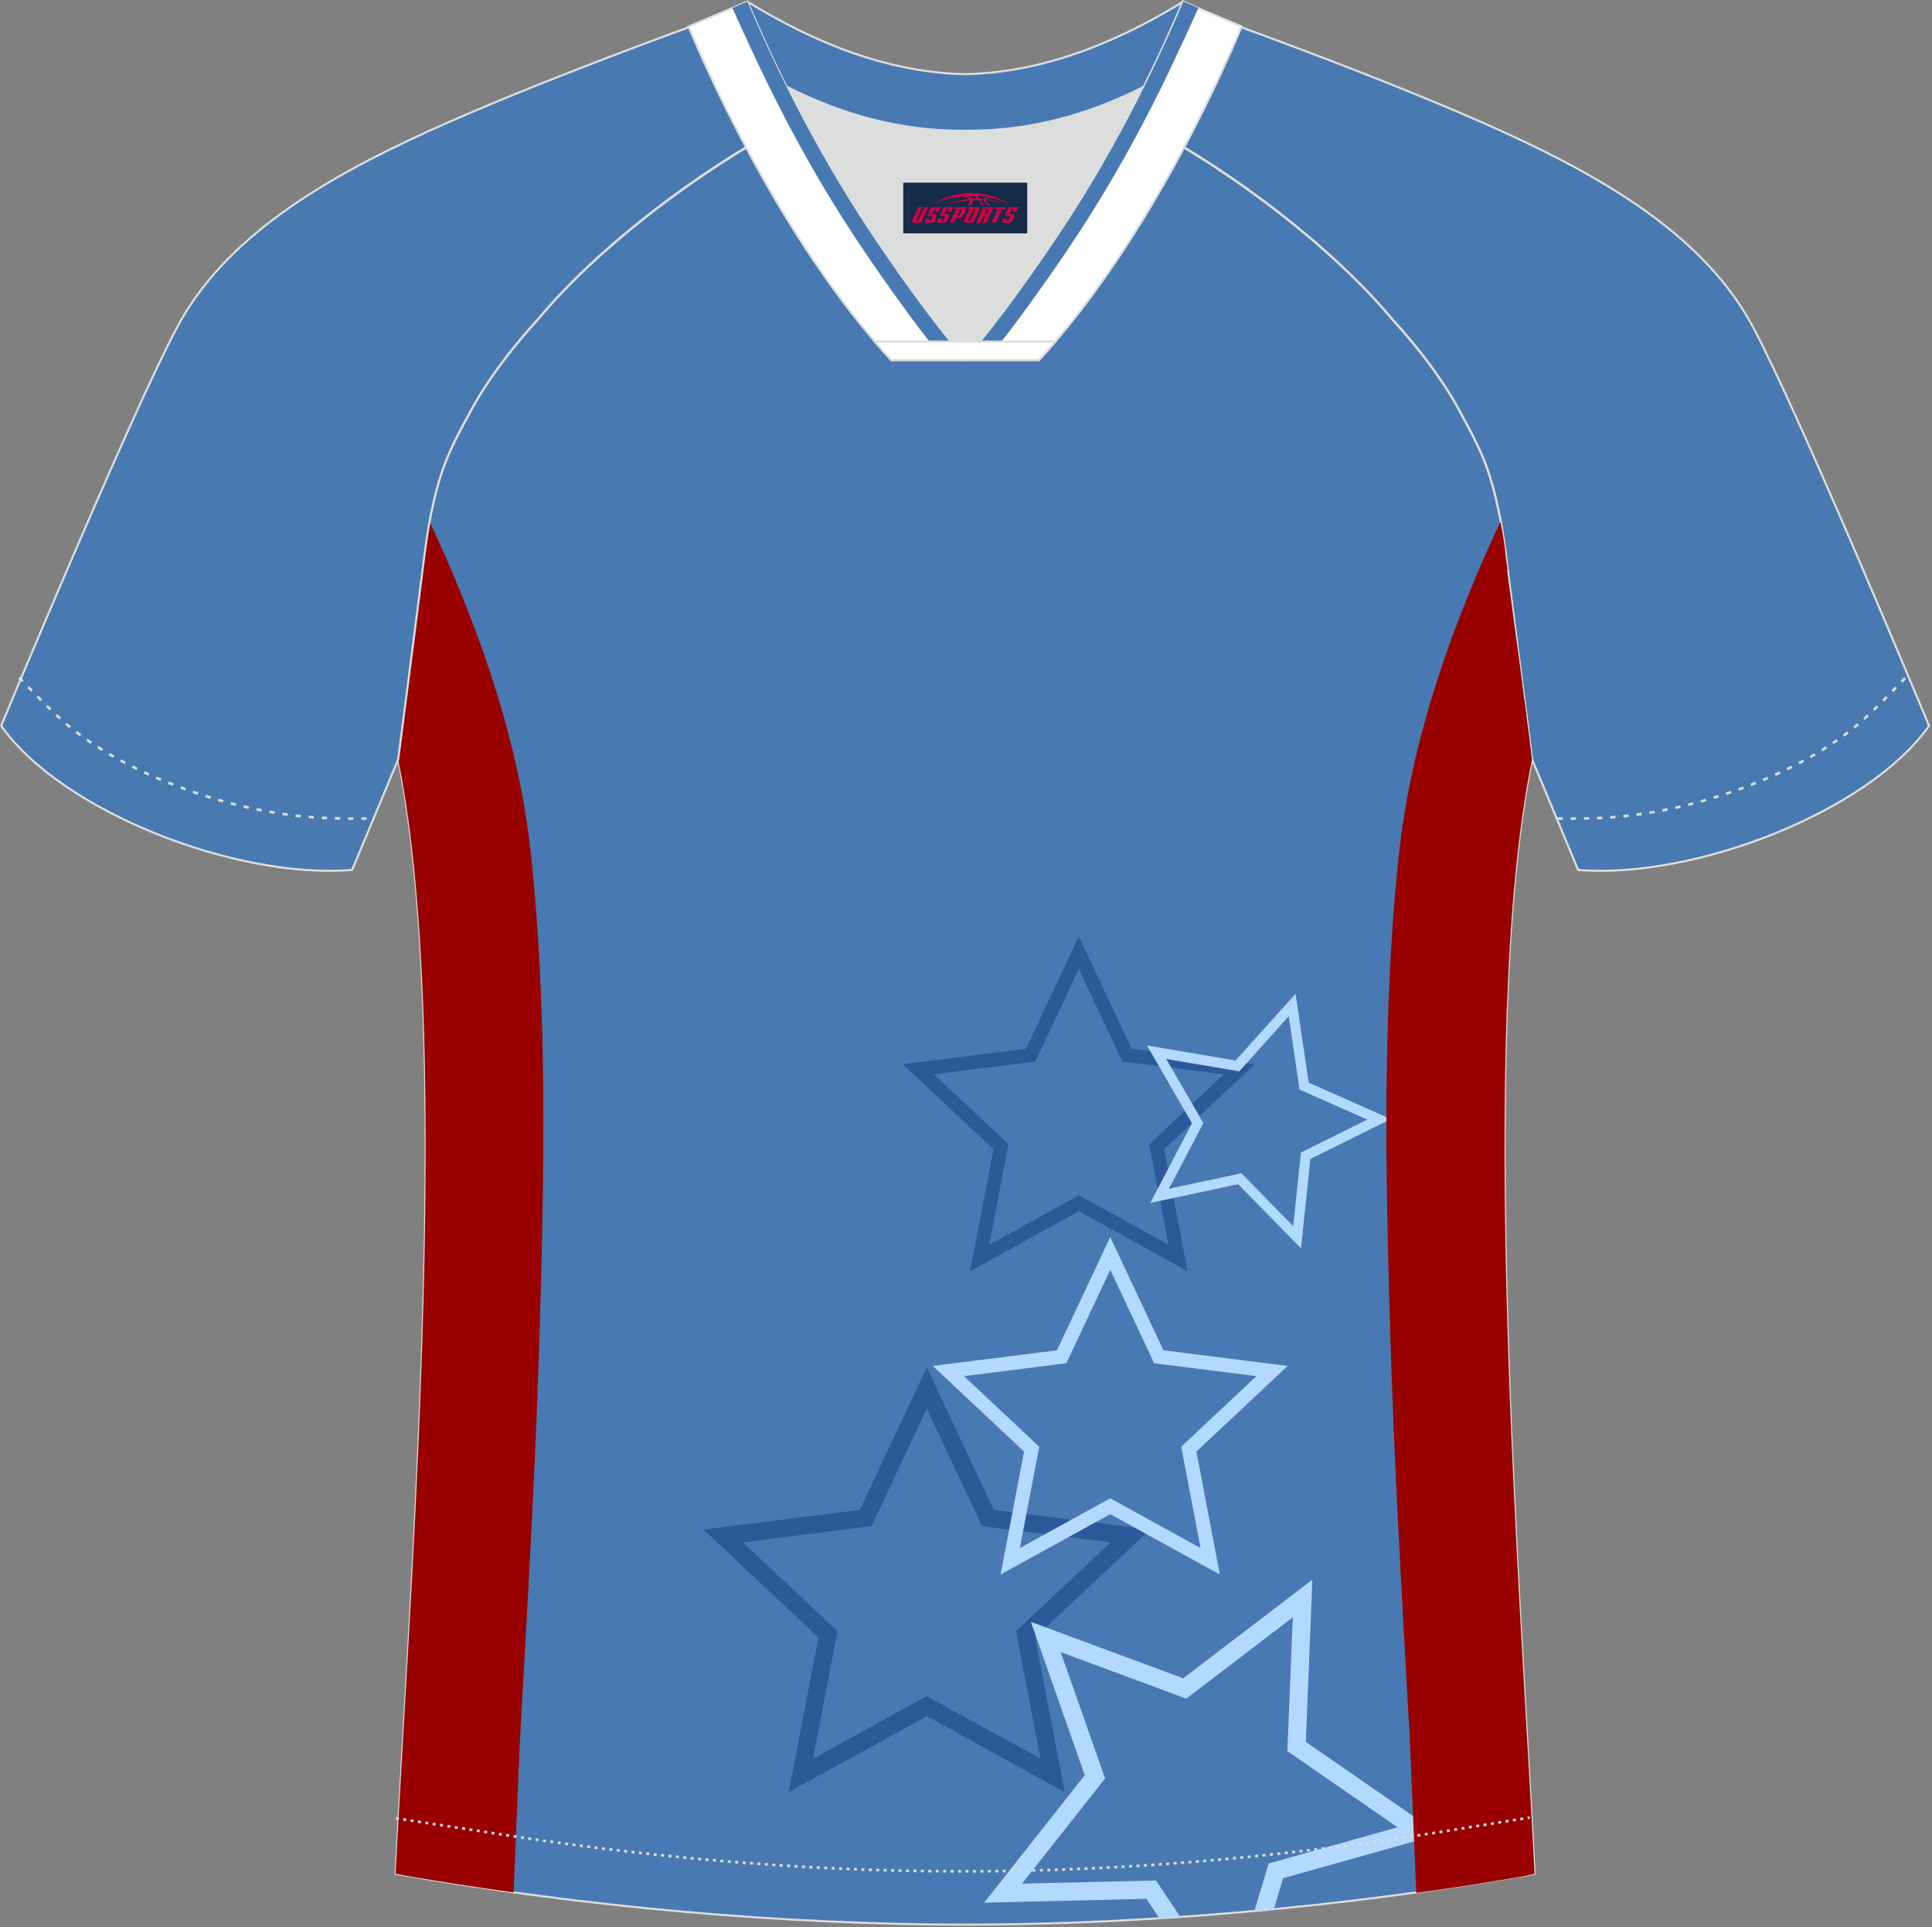 <?xml version="1.0" encoding="utf-8"?>
<!-- Generator: Adobe Illustrator 19.0.0, SVG Export Plug-In . SVG Version: 6.00 Build 0)  -->
<svg xmlns="http://www.w3.org/2000/svg" xmlns:xlink="http://www.w3.org/1999/xlink" version="1.1" id="图层_1" x="0px" y="0px" width="374px" height="373px" viewBox="0 0 374 373" enable-background="new 0 0 374 373" xml:space="preserve">
<rect x="0" y="0" width="374" height="373" fill="#808080" stroke="none"/>
<g id="XMLID_20_">
	<path fill="#4879B1" stroke="#DCDDDD" stroke-width="0.4" stroke-miterlimit="22.926" d="M221.93,24.33   c7.08-5.95,12.46-12.55,16.99-19.55c0,0,30.63,10.99,51.78,20.61c21.15,9.61,39.54,20.88,48.62,37.85   c9.08,16.97,34.11,77.23,34.11,77.23c-11.56,16.47-45.25,29.73-67.93,27.9l-8.91-21.4c0,0-3.8-29.24-5.12-39.8   c-0.85-6.78-2.31-14.06-4.84-19.68c-1.01-2.25-2.15-4.48-3.4-6.7c-3.26-6.51-8.77-13.67-13.7-19.02   C257.64,47.5,238.29,33.07,221.93,24.33z"/>
	<path fill="#4879B2" stroke="#DCDDDD" stroke-width="0.4" stroke-miterlimit="22.926" d="M291.47,107.27   c1.27,10.18,4.85,37.71,5.11,39.69c-10.86,52.55-2.19,162.18,0.49,215.68c-36.81,6.52-75.42,9.83-110.24,9.86   c-34.82-0.03-73.43-3.33-110.24-9.86c2.68-53.5,11.35-163.13,0.49-215.68c0.25-1.98,3.83-29.51,5.1-39.69   c0.85-6.78,2.31-14.06,4.84-19.68c1.01-2.25,2.15-4.48,3.4-6.7c3.26-6.52,8.77-13.67,13.69-19.02   c11.2-13.44,29.03-27.02,44.74-35.86c0.96-0.54-1.02-15.4-0.07-15.91c3.94,3.32,25.19,3.26,30.33,6.12l-2.65,0.68   c6.1,2.82,12.98,4.24,19.71,4.26c6.74-0.02-2.73-1.43,3.36-4.26l5.7-2.51c5.14-2.86,16.2-2.27,20.14-5.59   c0.73,0.39-1.96,16.43-1.22,16.84c15.87,8.82,34.04,22.6,45.4,36.23c4.92,5.36,10.44,12.51,13.69,19.02   c1.25,2.22,2.39,4.46,3.4,6.7C289.16,93.22,290.63,100.5,291.47,107.27z"/>
	<g>
		<path fill="#2C599A" d="M210.06,183.82l9,19.16l21.01,2.64l2.83,0.36l-2.08,1.95l-15.45,14.49l3.98,20.8l0.54,2.8l-2.5-1.38    l-18.55-10.21l-18.55,10.21l-2.5,1.38l0.54-2.8l3.98-20.8l-15.45-14.49l-2.08-1.95l2.83-0.36l21.01-2.64l9-19.16l1.21-2.58    L210.06,183.82L210.06,183.82z M216.96,204.78l-8.11-17.26l-8.11,17.26l-0.32,0.67l-0.73,0.09l-18.91,2.38l13.9,13.04l0.54,0.5    l-0.14,0.72l-3.58,18.72l16.7-9.19l0.64-0.35l0.65,0.35l16.7,9.19l-3.58-18.72l-0.14-0.72l0.54-0.5l13.9-13.04l-18.91-2.38    l-0.73-0.09L216.96,204.78z"/>
		<path fill="#B2D9FF" d="M251.1,194.36l2.24,15.17l14.01,6.22l1.89,0.84l-1.85,0.92l-13.73,6.81l-1.59,15.25l-0.21,2.05l-1.44-1.47    l-10.73-10.96l-14.99,3.2l-2.02,0.43l0.96-1.83l7.1-13.59l-7.68-13.27l-1.03-1.79l2.03,0.35l15.12,2.56l10.25-11.4l1.38-1.54    L251.1,194.36L251.1,194.36z M251.49,210.34l-2.01-13.65l-9.22,10.26l-0.36,0.4l-0.52-0.09l-13.61-2.3l6.91,11.94l0.27,0.46    l-0.25,0.47l-6.4,12.23l13.5-2.88l0.52-0.11l0.37,0.38l9.66,9.87l1.43-13.73l0.05-0.53l0.48-0.24l12.36-6.13l-12.62-5.6    l-0.49-0.22L251.49,210.34z"/>
		<path fill="#2C599A" d="M180.95,267.92l11.42,24.31l26.66,3.35l3.6,0.45l-2.64,2.48l-19.6,18.39l5.05,26.39l0.68,3.55l-3.17-1.74    l-23.54-12.96l-23.54,12.96l-3.17,1.74l0.68-3.55l5.05-26.39l-19.6-18.39l-2.64-2.48l3.6-0.45l26.66-3.35l11.42-24.31l1.54-3.27    L180.95,267.92L180.95,267.92z M189.7,294.52l-10.29-21.9l-10.29,21.9l-0.4,0.85l-0.93,0.12l-23.99,3.02l17.64,16.55l0.68,0.64    l-0.18,0.92l-4.55,23.76l21.19-11.67l0.82-0.45l0.82,0.45l21.19,11.67l-4.55-23.76l-0.18-0.92l0.68-0.64l17.64-16.55l-23.99-3.02    l-0.93-0.12L189.7,294.52z"/>
		<path fill="#B2D9FF" d="M253.91,309.43l-1.12,27.7l22.81,15.76l3.07,2.12l-3.59,1.01l-26.69,7.49l-1.79,5.99    c-1.26,0.12-2.51,0.24-3.77,0.36l2.47-8.27l0.28-0.93l0.93-0.26l24.03-6.75L250,339.47l-0.79-0.55l0.04-0.96l1.01-24.94    l-19.84,15.15l-0.77,0.59l-0.9-0.33l-23.41-8.67l8.27,23.55l0.32,0.9l-0.6,0.76l-15.48,19.59l24.96-0.59l0.97-0.02l0.54,0.81    l4.18,6.27c-1.35,0.09-2.69,0.18-4.04,0.27l-2.53-3.8l-27.71,0.66l-3.72,0.09l2.31-2.92l17.18-21.75l-9.19-26.16l-1.24-3.52    l3.49,1.29l26,9.63l22.03-16.82l2.96-2.26L253.91,309.43z"/>
		<path fill="#B2D9FF" d="M216.15,242.02l9.08,19.32l21.19,2.66l2.86,0.36l-2.1,1.97l-15.58,14.61l4.01,20.98l0.54,2.82l-2.52-1.39    l-18.71-10.3l-18.71,10.3l-2.52,1.39l0.54-2.82l4.01-20.98l-15.58-14.61l-2.1-1.97l2.86-0.36l21.19-2.66l9.08-19.32l1.22-2.6    L216.15,242.02L216.15,242.02z M223.1,263.16l-8.17-17.4l-8.18,17.4l-0.32,0.68l-0.74,0.1l-19.07,2.4l14.02,13.15l0.54,0.51    l-0.14,0.73l-3.61,18.88l16.84-9.27l0.65-0.36l0.65,0.36l16.84,9.27l-3.61-18.88l-0.14-0.73l0.54-0.51l14.02-13.15l-19.07-2.4    l-0.74-0.1L223.1,263.16z"/>
		<path fill="#990000" d="M297.06,362.65c-2.68-53.5-11.34-163.13-0.49-215.68l-0.01-0.11l0,0l-0.02-0.15l0,0l-0.02-0.18l0,0    l-0.03-0.22v0l-0.03-0.25v0l-0.04-0.28v0l-0.04-0.31v0l-0.04-0.34v0l-0.05-0.37v0l-0.05-0.4v-0.01l-0.05-0.43l0-0.01l-0.06-0.45    l0-0.01l-0.06-0.48l0-0.01l-0.06-0.5l0-0.01l-0.07-0.52l0-0.01l-0.07-0.54l0-0.01l-0.07-0.56l0-0.01l-0.08-0.58l0-0.01l-0.08-0.6    l0-0.01l-0.08-0.62l0-0.02l-0.08-0.64l0-0.02l-0.08-0.65l0-0.02l-0.09-0.67l0-0.02l-0.09-0.68l0-0.02l-0.09-0.69l0-0.02L295,134.8    l0-0.02l-0.09-0.71l0-0.02l-0.09-0.72l0-0.03l-0.1-0.73l0-0.03l-0.1-0.74l0-0.03l-0.1-0.75l0-0.03l-0.1-0.75l0-0.03l-0.1-0.76    l0-0.03l-0.1-0.76l-0.01-0.04l-0.1-0.76l-0.01-0.04l-0.1-0.77l-0.01-0.04l-0.1-0.77l-0.01-0.04l-0.1-0.77l-0.01-0.04l-0.1-0.77    l-0.01-0.04l-0.1-0.76l-0.01-0.04l-0.1-0.76l-0.01-0.04l-0.1-0.76l-0.01-0.04l-0.1-0.75l-0.01-0.04l-0.1-0.75l-0.01-0.04    l-0.1-0.74l-0.01-0.04l-0.09-0.73l-0.01-0.04l-0.09-0.73l-0.01-0.05l-0.09-0.72l-0.01-0.05l-0.09-0.71l-0.01-0.05l-0.09-0.69    l-0.01-0.05l-0.09-0.68l-0.01-0.05l-0.09-0.67l-0.01-0.05l-0.08-0.66l-0.01-0.05l-0.08-0.64l-0.01-0.05l-0.08-0.63l-0.01-0.05    l-0.08-0.61l-0.01-0.05l-0.08-0.59l-0.01-0.05l-0.07-0.58l-0.01-0.04L291.8,110l-0.01-0.04l-0.07-0.54l-0.01-0.04l-0.07-0.52    l-0.01-0.04l-0.06-0.5l-0.01-0.04l-0.06-0.47l-0.01-0.04l-0.06-0.45v-0.01l0-0.01v-0.01l0-0.01l0,0v0v0v0v0l0,0v0l0,0v0v0v0l0,0    l0,0v0l0,0v0v0v0v0l0,0v0l0,0v0v0v0v0l0,0v0l0,0v0v0v0v0h0v0l0,0v0l-0.01-0.1l-0.01-0.1l0-0.01l-0.01-0.09l-0.01-0.1l-0.01-0.1    l0-0.04l-0.01-0.06l-0.01-0.1l-0.01-0.1l-0.01-0.06l0-0.03l-0.01-0.1l-0.01-0.1l-0.01-0.09l0,0l-0.01-0.1l-0.02-0.1l-0.01-0.1    l0-0.02l-0.01-0.08l-0.01-0.1l-0.01-0.1l-0.01-0.05l-0.01-0.05l-0.01-0.1l-0.02-0.1l-0.01-0.07l0-0.02l-0.01-0.1l-0.02-0.1    l-0.02-0.1l0,0l-0.03-0.19l-0.01-0.1l-0.01-0.03l-0.01-0.07l-0.01-0.1l-0.02-0.16l-0.01-0.04l-0.02-0.1l-0.02-0.1l-0.01-0.08    l0-0.01l-0.02-0.1l-0.02-0.1l-0.02-0.1l0-0.01l-0.01-0.09l-0.04-0.24l-0.01-0.06l-0.07-0.39l-0.02-0.1l-0.02-0.09l0,0l-0.02-0.1    l-0.02-0.1l-0.07-0.39l-0.01-0.05l-0.04-0.25l-0.02-0.08l0-0.02l-0.02-0.1l-0.02-0.1l-0.02-0.1l-0.02-0.09l-0.02-0.1l-0.02-0.1    c-7.94,16.95-16.86,39.72-19.53,63.36c-3.41,30.16-2.67,63.91-1.84,92.32c0.78,26.67,2.34,53.22,3.83,79.81    c0.05,0.91,0.39,9.09,0.8,18.99c0.15,3.51,0.3,7.23,0.45,10.91l0.26-0.04l0.1-0.02l0.36-0.05l1.08-0.15l0.21-0.03l0.15-0.02    l1.4-0.2l0.04-0.01l0.16-0.02l0.2-0.02l0.03-0.01l1.04-0.15l0.36-0.05l0.12-0.02l0.24-0.04l0.36-0.05l1.06-0.16l0.02,0l0.07-0.01    l0.29-0.04l1.32-0.2l0.11-0.02l0.02,0l0.34-0.05l1.05-0.16l0.62-0.1l0.83-0.13l0.36-0.06l0.28-0.05l0.07-0.01l0.36-0.06l1.31-0.21    l0.12-0.02c1.07-0.17,2.14-0.35,3.21-0.53l0.14-0.02l0.21-0.04l1.07-0.18l0.36-0.06l0.09-0.02l1.68-0.29l0.05-0.01L297.06,362.65z    "/>
		<path fill="#990000" d="M76.58,362.65l0.13-2.55l0.14-2.63l0.15-2.7l0,0l0.15-2.78l0,0l0.16-2.85l0,0l0.34-5.91l0,0l0.17-3.05l0,0    c3.31-57.55,8.75-147.23-0.75-193.21l0.12-0.91v0l0.04-0.28v0l0.04-0.31l0,0l0.04-0.34v0l0.05-0.37l0,0l0.05-0.4l0-0.01l0.06-0.43    v-0.01l0.06-0.45v-0.01l0.06-0.48v-0.01l0.07-0.5l0-0.01c1.12-8.66,3.52-27.16,4.52-35.13c0-0.01,0-0.03,0-0.04    c0-0.04,0.01-0.07,0.02-0.11l0.09-0.68l0.01-0.1l0.03-0.19l0.01-0.1l0.01-0.09v0l0.01-0.1l0.01-0.1l0.01-0.1l0-0.02l0.01-0.08    l0.01-0.1l0.01-0.1l0.01-0.05l0.01-0.05l0.01-0.1l0.01-0.1l0.01-0.07l0-0.02l0.01-0.1l0.02-0.1l0.01-0.1l0,0l0.04-0.29l0-0.03    c0.18-1.17,0.37-2.35,0.59-3.52c7.94,16.95,16.85,39.72,19.52,63.35c3.41,30.16,2.67,63.91,1.85,92.32    c-0.78,26.67-2.34,53.22-3.83,79.81c-0.05,0.91-0.39,9.09-0.8,18.99c-0.14,3.5-0.3,7.23-0.45,10.91l-0.36-0.05l-0.36-0.05    l-0.36-0.05l-0.36-0.05L97.65,366l-0.21-0.03l-0.15-0.02l-0.36-0.05l-1.08-0.15l-0.16-0.02l-0.2-0.02l-1.08-0.16l-0.36-0.05    l-0.11-0.02l-0.24-0.04l-0.36-0.05l-1.07-0.16l-0.07-0.01l0,0l-1.71-0.26l-0.02,0l-0.02,0l-0.34-0.05l-1.07-0.17l-0.33-0.05    l-0.03,0l-0.36-0.06l-1.07-0.17l-0.28-0.05l-0.08-0.01l-0.36-0.06l-0.71-0.11l-0.36-0.06l-0.24-0.04l-0.12-0.02l-0.08-0.01    l-1-0.16l-0.36-0.06l-0.19-0.03l-0.17-0.03l-0.36-0.06l-1.07-0.18l-0.14-0.02l-0.22-0.03l-1.42-0.24l-0.09-0.02l-1.68-0.29    l-0.05-0.01L76.58,362.65z"/>
	</g>
	<path fill="#4879B1" stroke="#DCDDDD" stroke-width="0.4" stroke-miterlimit="22.926" d="M151.72,24.33   c-7.08-5.95-12.46-12.55-16.99-19.55c0,0-30.63,10.99-51.78,20.61C61.8,35,43.42,46.27,34.34,63.24   c-9.08,16.97-34.11,77.23-34.11,77.23c11.56,16.47,45.25,29.73,67.93,27.9l8.92-21.4c0,0,3.8-29.24,5.12-39.8   c0.85-6.78,2.31-14.06,4.84-19.68c1.01-2.25,2.15-4.48,3.4-6.7c3.26-6.51,8.77-13.67,13.69-19.02   C116.01,47.5,135.36,33.07,151.72,24.33z"/>
	<path fill="none" stroke="#DCDDDD" stroke-width="0.507" stroke-miterlimit="22.926" stroke-dasharray="1.02,1.53" d="   M3.71,131.14c2.92,3.02,6.09,6.41,9.27,9.1c10.32,8.74,27.36,15.21,41.6,17.27c5.61,0.82,10.34,0.99,16.71,0.91"/>
	<path fill="none" stroke="#DCDDDD" stroke-width="0.507" stroke-miterlimit="22.926" stroke-dasharray="0.576,0.864" d="   M76.64,351.91c1.31,0.21,15.14,2.3,16.45,2.51c30.89,4.95,61.95,7.77,93.3,7.77c30.85,0,61.41-2.73,91.81-7.53   c1.8-0.28,16.13-2.59,17.94-2.89"/>
	<path fill="none" stroke="#DCDDDD" stroke-width="0.507" stroke-miterlimit="22.926" stroke-dasharray="1.02,1.53" d="   M368.8,131.22c-2.9,3-6.04,6.35-9.19,9.02c-10.32,8.74-27.36,15.21-41.61,17.27c-5.61,0.82-10.34,0.99-16.71,0.91"/>
	<path fill="#4879B3" stroke="#DCDDDD" stroke-width="0.4" stroke-miterlimit="22.926" d="M145.36,12.88   c13.69,8.44,27.53,12.57,41.51,12.42c13.98,0.15,27.82-3.98,41.51-12.42c1.75-6.97,0.69-12.56,0.69-12.56   c-14.63,8.96-28.42,13.72-42.2,14.04c-13.77-0.31-27.57-5.07-42.2-14.04C144.67,0.32,143.61,5.92,145.36,12.88z"/>
	<path fill="#DCDDDD" d="M218.04,18.43c-10.31,4.7-20.7,6.99-31.17,6.88c-10.47,0.11-20.86-2.17-31.17-6.88   c-1.16-0.53-2.32-1.09-3.48-1.68c4.11,8.24,8.7,16.46,13.6,24.17c4.88,7.67,14.79,21.97,21.04,28.72l-0.04,0.06   c6.25-6.75,16.15-21.05,21.04-28.72c4.91-7.71,9.5-15.93,13.6-24.17l0.02-0.04C220.34,17.35,219.19,17.9,218.04,18.43z"/>
	<path fill="#FFFFFF" stroke="#DCDDDD" stroke-width="0.4" stroke-miterlimit="22.926" d="M152.05,16.4   c-2.68-5.4-5.16-10.81-7.37-16.08l-11.4,4.81c3.2,7.6,6.93,15.5,11.06,23.25c8.22,15.44,18,30.33,28.21,41.32h14.28l0.04-0.06   c-6.25-6.75-16.15-21.05-21.04-28.72c-4.91-7.71-9.5-15.93-13.6-24.17C152.16,16.63,152.1,16.51,152.05,16.4z"/>
	<path fill="#FFFFFF" stroke="#DCDDDD" stroke-width="0.4" stroke-miterlimit="22.926" d="M221.6,16.4   c2.68-5.4,5.16-10.81,7.37-16.08l11.4,4.81c-3.2,7.6-6.93,15.5-11.06,23.25c-8.22,15.44-18,30.33-28.21,41.32h-14.28l-0.04-0.06   c6.25-6.75,16.15-21.05,21.04-28.72c4.91-7.71,9.5-15.93,13.6-24.17C221.49,16.63,221.54,16.51,221.6,16.4z"/>
	<path fill="#4879B3" d="M183.8,66.09c-6.07-7.39-13.83-18.67-17.97-25.18c-4.91-7.71-9.5-15.93-13.6-24.17l-0.17-0.35   c-1-2.01-1.97-4.02-2.9-6.03c-1.58-3.38-3.08-6.74-4.47-10.05l-2.91,1.23c0.78,1.75,1.72,3.82,2.7,5.93   c1.08,2.33,2.19,4.72,3.18,6.78c0.38,0.79,0.74,1.54,1.07,2.21c0.22,0.46,0.43,0.89,0.63,1.27l0.18,0.35   c4.16,8.36,8.74,16.56,13.76,24.44c3.22,5.05,6.64,10.03,10.14,14.89c2.05,2.86,4.21,5.82,6.47,8.66L183.8,66.09L183.8,66.09z"/>
	<path fill="#4879B3" d="M189.95,66.09c6.07-7.39,13.83-18.67,17.98-25.18c4.91-7.71,9.5-15.93,13.6-24.17l0.17-0.35   c1-2.01,1.97-4.02,2.91-6.03c1.58-3.38,3.07-6.74,4.46-10.05l2.91,1.23c-0.78,1.75-1.72,3.82-2.7,5.93   c-1.08,2.33-2.2,4.71-3.18,6.78c-0.38,0.79-0.74,1.54-1.07,2.21c-0.22,0.46-0.43,0.89-0.63,1.27l-0.17,0.35   c-4.17,8.36-8.74,16.56-13.76,24.45c-3.22,5.05-6.64,10.03-10.14,14.89c-2.06,2.86-4.21,5.82-6.47,8.66L189.95,66.09L189.95,66.09z   "/>
	<path fill="#FFFFFF" stroke="#DCDDDD" stroke-width="0.4" stroke-miterlimit="22.926" d="M186.82,69.7h14.28   c1.08-1.16,2.15-2.36,3.21-3.6h-14.38h-0.09h-6.05h-14.47c1.07,1.24,2.14,2.44,3.21,3.6H186.82z"/>
	
</g>
<g id="tag_logo">
	<rect y="35.35" fill="#162B48" width="24" height="9.818" x="174.85"/>
	<g>
		<path fill="#D30044" d="M190.81,38.54l0.005-0.011c0.131-0.311,1.085-0.262,2.351,0.071c0.715,0.24,1.44,0.54,2.193,0.9    c-0.218-0.147-0.447-0.289-0.682-0.42l0.011,0.005l-0.011-0.005c-1.478-0.845-3.218-1.418-5.1-1.62    c-1.282-0.115-1.658-0.082-2.411-0.055c-2.449,0.142-4.68,0.905-6.458,2.095c1.26-0.638,2.722-1.075,4.195-1.336    c1.467-0.18,2.476-0.033,2.771,0.344c-1.691,0.175-3.469,0.633-4.555,1.075c1.156-0.338,2.967-0.665,4.647-0.813    c0.016,0.251-0.115,0.567-0.415,0.96h0.475c0.376-0.382,0.584-0.725,0.595-1.004c0.333-0.022,0.66-0.033,0.971-0.033    C189.64,38.98,189.85,39.33,190.05,39.72h0.262c-0.125-0.344-0.295-0.687-0.518-1.036c0.207,0,0.393,0.005,0.567,0.011    c0.104,0.267,0.496,0.66,1.058,1.025h0.245c-0.442-0.365-0.753-0.753-0.835-1.004c1.047,0.065,1.696,0.224,2.885,0.513    C192.63,38.8,191.89,38.63,190.81,38.54z M188.37,38.45c-0.164-0.295-0.655-0.485-1.402-0.551    c0.464-0.033,0.922-0.055,1.364-0.055c0.311,0.147,0.589,0.344,0.84,0.589C188.91,38.43,188.64,38.44,188.37,38.45z M190.35,38.5c-0.224-0.016-0.458-0.027-0.715-0.044c-0.147-0.202-0.311-0.398-0.502-0.6c0.082,0,0.164,0.005,0.24,0.011    c0.72,0.033,1.429,0.125,2.138,0.273C190.84,38.1,190.46,38.26,190.35,38.5z"/>
		<path fill="#D30044" d="M177.77,40.08L176.6,42.63C176.42,43,176.69,43.14,177.17,43.14l0.873,0.005    c0.115,0,0.251-0.049,0.327-0.175l1.342-2.891H178.93L177.71,42.71H177.54c-0.147,0-0.185-0.033-0.147-0.125l1.156-2.504H177.77L177.77,40.08z M179.63,41.43h1.271c0.36,0,0.584,0.125,0.442,0.425L180.87,42.89C180.77,43.11,180.5,43.14,180.27,43.14H179.35c-0.267,0-0.442-0.136-0.349-0.333l0.235-0.513h0.742L179.8,42.67C179.78,42.72,179.82,42.73,179.88,42.73h0.18    c0.082,0,0.125-0.016,0.147-0.071l0.376-0.813c0.011-0.022,0.011-0.044-0.055-0.044H179.46L179.63,41.43L179.63,41.43z M180.45,41.36h-0.78l0.475-1.025c0.098-0.218,0.338-0.256,0.578-0.256H182.17L181.78,40.92L181,41.04l0.262-0.562H180.97c-0.082,0-0.12,0.016-0.147,0.071L180.45,41.36L180.45,41.36z M182.04,41.43L181.87,41.8h1.069c0.06,0,0.06,0.016,0.049,0.044    L182.61,42.66C182.59,42.71,182.55,42.73,182.47,42.73H182.29c-0.055,0-0.104-0.011-0.082-0.06l0.175-0.376H181.64L181.41,42.81C181.31,43,181.49,43.14,181.76,43.14h0.916c0.24,0,0.502-0.033,0.605-0.251l0.475-1.031c0.142-0.3-0.082-0.425-0.442-0.425H182.04L182.04,41.43z M182.85,41.36l0.371-0.818c0.022-0.055,0.06-0.071,0.147-0.071h0.295L183.4,41.03l0.791-0.115l0.387-0.845H183.13c-0.24,0-0.48,0.038-0.578,0.256L182.08,41.36L182.85,41.36L182.85,41.36z M185.25,41.82h0.278c0.087,0,0.153-0.022,0.202-0.115    l0.496-1.075c0.033-0.076-0.011-0.12-0.125-0.12H184.7l0.431-0.431h1.522c0.355,0,0.485,0.153,0.393,0.355l-0.676,1.445    c-0.06,0.125-0.175,0.333-0.644,0.327l-0.649-0.005L184.64,43.14H183.86l1.178-2.558h0.785L185.25,41.82L185.25,41.82z     M187.84,42.63c-0.022,0.049-0.06,0.076-0.142,0.076h-0.191c-0.082,0-0.109-0.027-0.082-0.076l0.944-2.051h-0.785l-0.987,2.138    c-0.125,0.273,0.115,0.415,0.453,0.415h0.72c0.327,0,0.649-0.071,0.769-0.322l1.085-2.384c0.093-0.202-0.06-0.355-0.415-0.355    h-1.533l-0.431,0.431h1.38c0.115,0,0.164,0.033,0.131,0.104L187.84,42.63L187.84,42.63z M190.56,41.5h0.278    c0.087,0,0.158-0.022,0.202-0.115l0.344-0.753c0.033-0.076-0.011-0.12-0.125-0.12h-1.402l0.425-0.431h1.527    c0.355,0,0.485,0.153,0.393,0.355l-0.529,1.124c-0.044,0.093-0.147,0.18-0.393,0.18c0.224,0.011,0.256,0.158,0.175,0.327    l-0.496,1.075h-0.785l0.54-1.167c0.022-0.055-0.005-0.087-0.104-0.087h-0.235L189.79,43.14h-0.785l1.178-2.558h0.785L190.56,41.5L190.56,41.5z M193.13,40.59L191.95,43.14h0.785l1.184-2.558H193.13L193.13,40.59z M194.64,40.52l0.202-0.431h-2.1l-0.295,0.431    H194.64L194.64,40.52z M194.62,41.43h1.271c0.36,0,0.584,0.125,0.442,0.425l-0.475,1.031c-0.104,0.218-0.371,0.251-0.605,0.251    h-0.916c-0.267,0-0.442-0.136-0.349-0.333l0.235-0.513h0.742L194.79,42.67c-0.022,0.049,0.022,0.06,0.082,0.06h0.18    c0.082,0,0.125-0.016,0.147-0.071l0.376-0.813c0.011-0.022,0.011-0.044-0.049-0.044h-1.069L194.62,41.43L194.62,41.43z     M195.43,41.36H194.65l0.475-1.025c0.098-0.218,0.338-0.256,0.578-0.256h1.451l-0.387,0.845l-0.791,0.115l0.262-0.562h-0.295    c-0.082,0-0.12,0.016-0.147,0.071L195.43,41.36z"/>
	</g>
</g>
</svg>